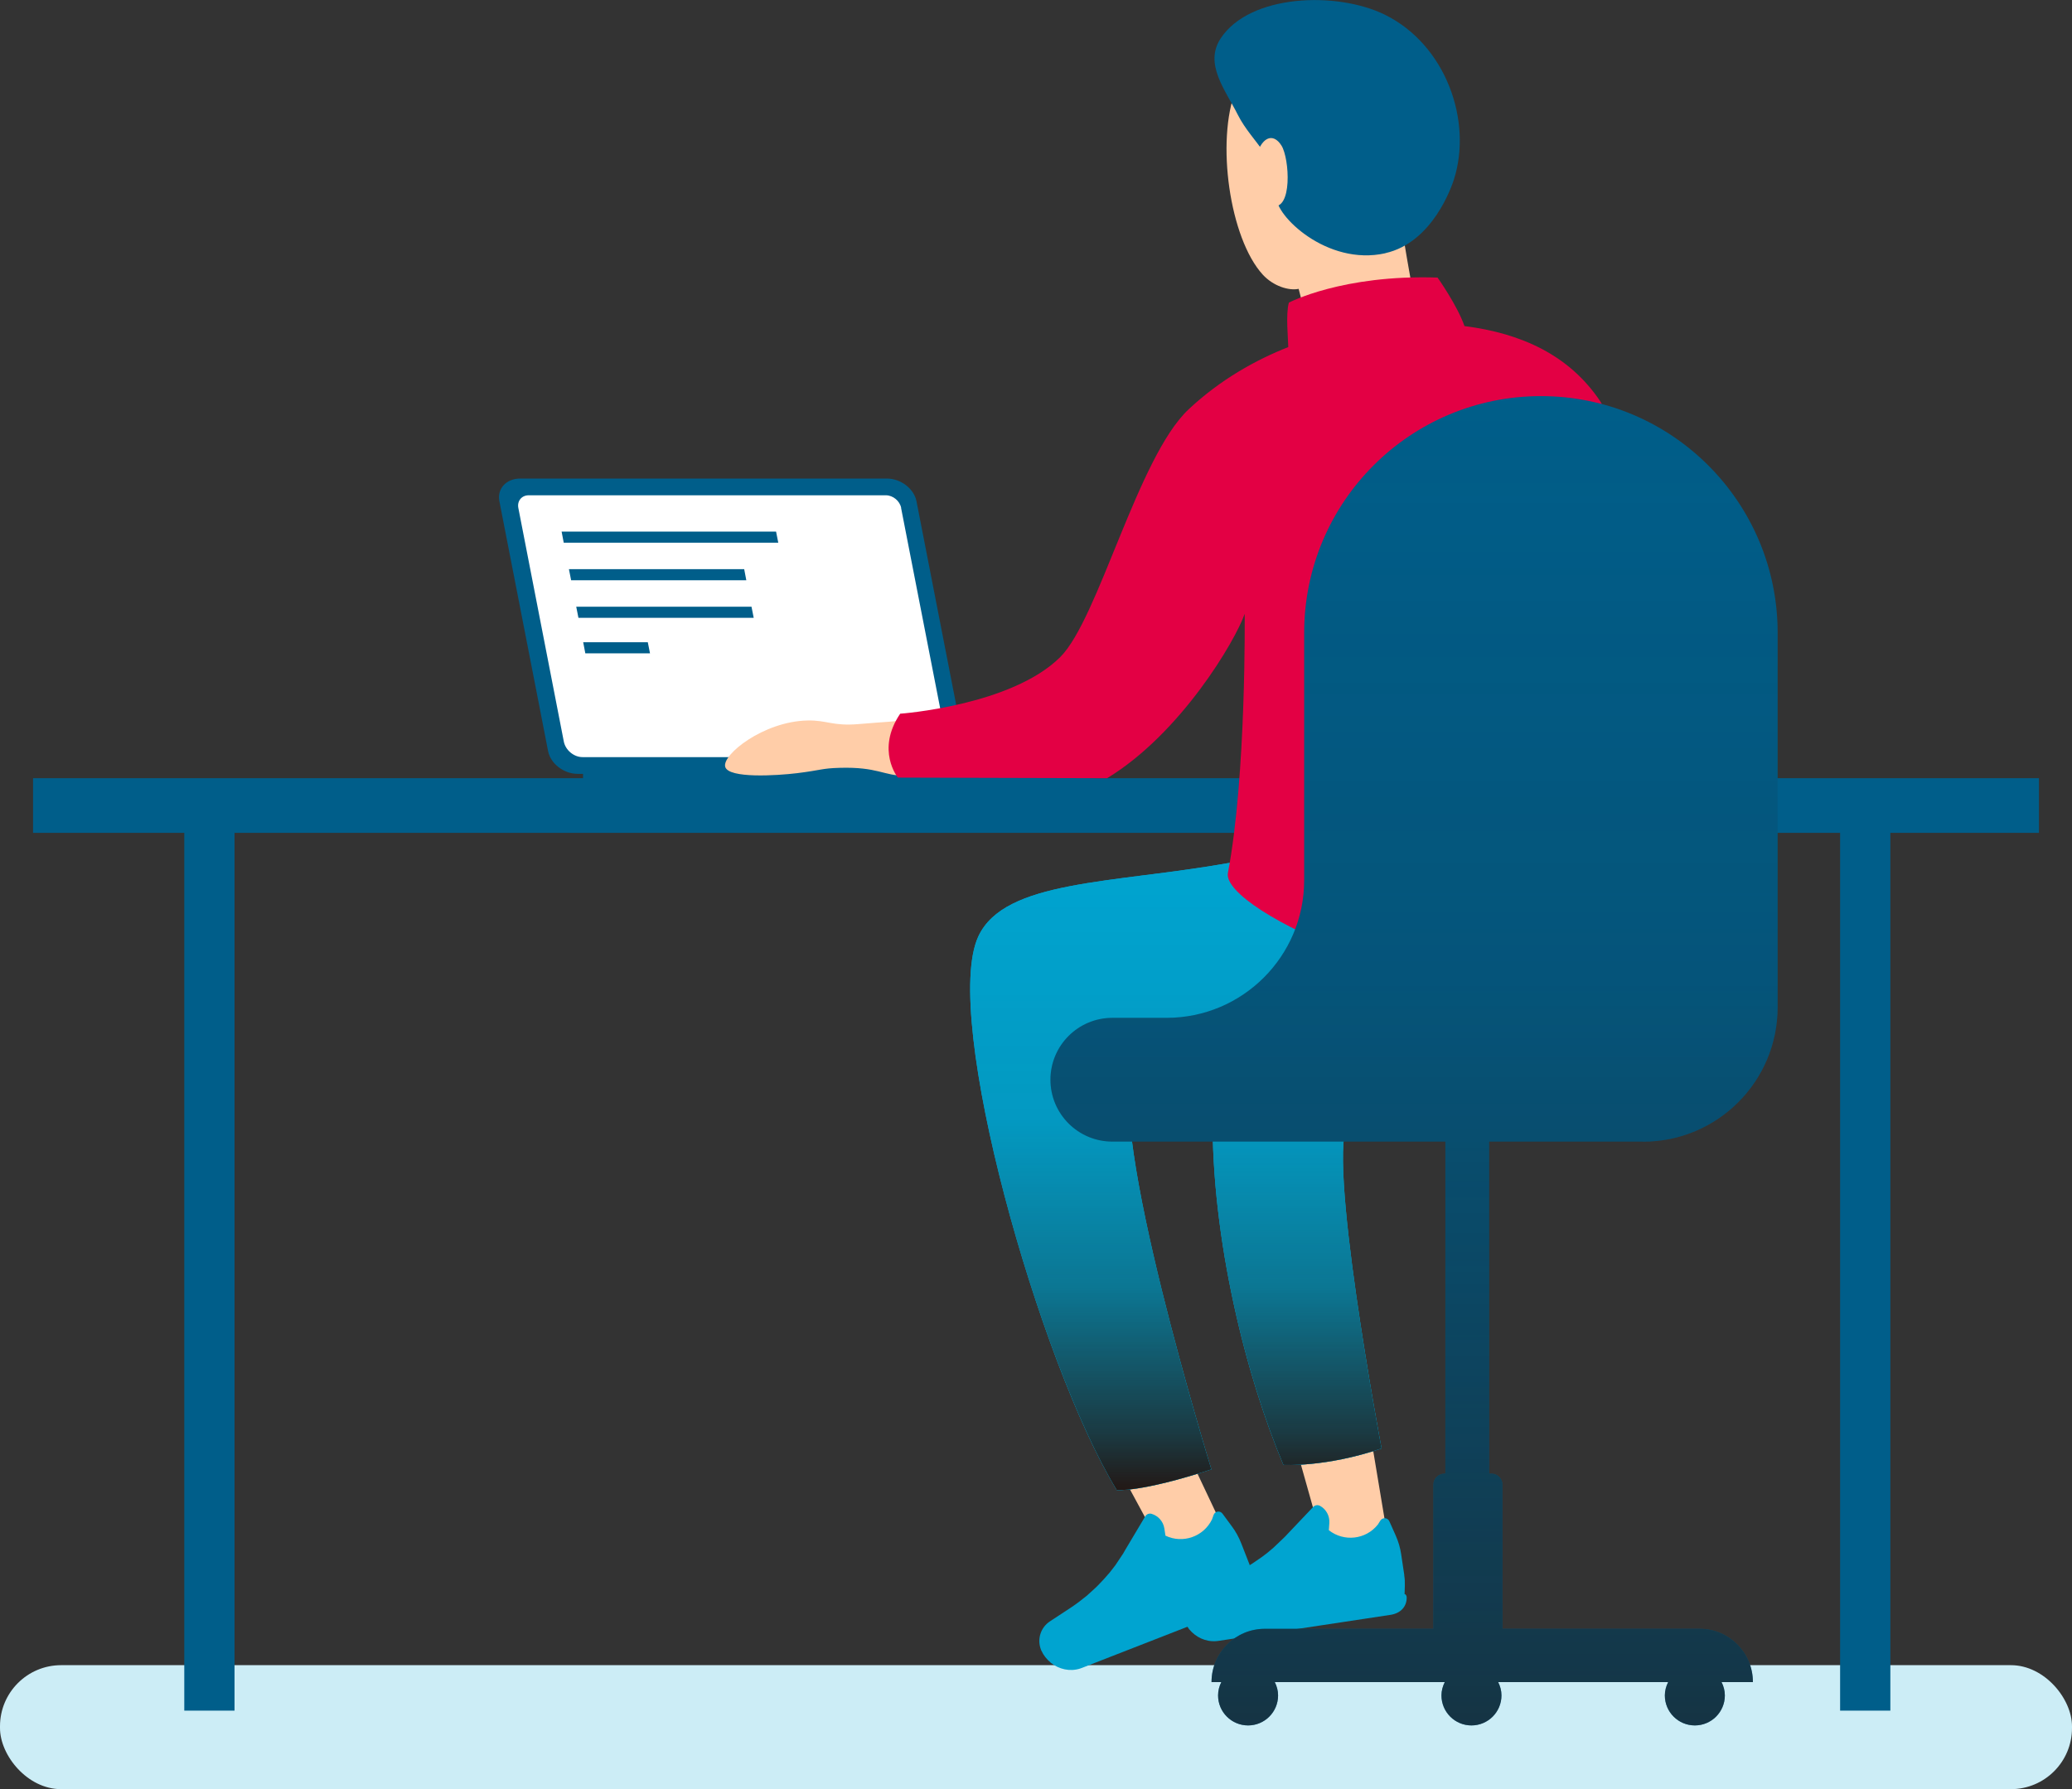 <?xml version="1.0" encoding="UTF-8"?>
<svg id="_レイヤー_2" data-name="レイヤー 2" xmlns="http://www.w3.org/2000/svg" xmlns:xlink="http://www.w3.org/1999/xlink" viewBox="0 0 243.76 210.54">
  <rect x="0" y="0" width="243.76" height="210.54" fill="#333333" stroke="none"/>
  <defs>
    <style>
      .cls-1 {
        fill: #005e8a;
      }

      .cls-2 {
        fill: #00a4d0;
      }

      .cls-3 {
        fill: #ffcda8;
      }

      .cls-4 {
        fill: url(#_新規グラデーションスウォッチ_1);
      }

      .cls-5 {
        fill: #e30044;
      }

      .cls-6 {
        fill: #fff;
      }

      .cls-7 {
        fill: #ccedf6;
      }

      .cls-8 {
        fill: url(#_名称未設定グラデーション_47);
      }
    </style>
    <linearGradient id="_新規グラデーションスウォッチ_1" data-name="新規グラデーションスウォッチ 1" x1="149.76" y1="175.35" x2="149.76" y2="101.55" gradientUnits="userSpaceOnUse">
      <stop offset="0" stop-color="#231815"/>
      <stop offset=".09" stop-color="#231815" stop-opacity=".76"/>
      <stop offset=".32" stop-color="#231815" stop-opacity=".33"/>
      <stop offset=".59" stop-color="#231815" stop-opacity=".08"/>
      <stop offset="1" stop-color="#231815" stop-opacity="0"/>
    </linearGradient>
    <linearGradient id="_名称未設定グラデーション_47" data-name="名称未設定グラデーション 47" x1="166.35" y1="203.04" x2="166.35" y2="46.61" gradientUnits="userSpaceOnUse">
      <stop offset="0" stop-color="#231815" stop-opacity=".6"/>
      <stop offset=".05" stop-color="#231815" stop-opacity=".55"/>
      <stop offset=".56" stop-color="#231815" stop-opacity=".14"/>
      <stop offset="1" stop-color="#231815" stop-opacity="0"/>
    </linearGradient>
  </defs>
  <g id="_レイヤー_1-2" data-name="レイヤー 1">
    <g>
      <rect class="cls-7" x="0" y="195.94" width="243.76" height="14.59" rx="7.19" ry="7.19"/>
      <g>
        <g>
          <g>
            <path class="cls-1" d="M104.34,56.31h-43.15c-1.63,0-2.73,1.2-2.44,2.67l4.69,24.06,1.04,5.35c.29,1.47,1.85,2.67,3.48,2.67h43.15c1.63,0,2.73-1.2,2.44-2.67l-1.04-5.35-4.69-24.06c-.29-1.47-1.85-2.67-3.48-2.67Z"/>
            <path class="cls-6" d="M106.02,59.77c-.16-.83-.97-1.49-1.8-1.49h-42.02c-.83,0-1.38.67-1.22,1.49.88,4.54,4.25,21.8,5.35,27.49.2,1.01,1.18,1.83,2.2,1.83h41.35c1.02,0,1.69-.82,1.49-1.83-1.11-5.68-4.47-22.94-5.36-27.48Z"/>
          </g>
          <polygon class="cls-1" points="91.56 63.86 66.32 63.86 66.07 62.55 91.3 62.55 91.56 63.86"/>
          <polygon class="cls-1" points="87.8 68.28 67.19 68.28 66.93 66.97 87.55 66.97 87.8 68.28"/>
          <polygon class="cls-1" points="88.67 72.7 68.05 72.7 67.79 71.39 88.41 71.39 88.67 72.7"/>
          <polygon class="cls-1" points="76.47 76.88 68.86 76.88 68.61 75.57 76.21 75.57 76.47 76.88"/>
        </g>
        <rect class="cls-1" x="68.59" y="89.8" width="59.66" height="2.77" rx=".67" ry=".67"/>
      </g>
      <polygon class="cls-1" points="239.87 91.57 3.89 91.57 3.89 98 21.68 98 21.68 201.29 27.59 201.29 27.59 98 216.48 98 216.48 201.29 222.39 201.29 222.39 98 239.87 98 239.87 91.57"/>
      <g>
        <path class="cls-3" d="M106.55,84.7c-1.31.23-2.25.22-5.51.5-3.1.27-3.76-.48-6.07-.42-5.16.12-10.07,4.04-9.65,5.46.4,1.38,6.05,1.03,8.44.74,2.86-.35,2.87-.57,5.01-.63,4.48-.13,5.17.93,7.7.94l.08-6.58Z"/>
        <g>
          <polygon class="cls-3" points="161.47 170.24 152.9 171.82 155.92 182.55 163.31 181.28 161.47 170.24"/>
          <path class="cls-2" d="M165.21,185.36l-.37-2.47c-.11-.76-.33-1.5-.64-2.2l-.65-1.46h0l-.1-.22c-.19-.44-.8-.49-1.06-.08l-.29.46c-1.41,1.78-3.99,2.07-5.77.67h0,0l.06-.86c.05-.83-.37-1.61-1.1-2.01-.26-.14-.58-.09-.79.12,0,0-3.08,3.25-3.13,3.3-.02.02-.09.1-.11.12-.05.05-.09.1-.14.14-.03.03-.06.06-.09.09,0,0,0,0-.01.01-.04.04-1.2,1.14-1.23,1.17-.02.02-.7.59-.74.62-.03.02-.06.05-.09.07-.05.04-.1.08-.15.11-.01.01-.03.02-.04.03-.11.08-.22.16-.33.25-.02.01-.04.03-.06.04-.05.04-.86.59-1.02.7-.02.01-.04.03-.06.04-.06.04-.22.14-.24.15-.06.04-.2.12-.21.13-.21.12-.66.38-.68.39-.07.04-.13.07-.2.11-.02,0-.03.02-.05.03-.07.04-.2.11-.2.11-.67.34-1.37.65-2.08.92l-2.81,1.06c-1.22.46-1.95,1.71-1.75,3v.03s.03.1.03.1c.13.6.39,1.14.74,1.61l.03.07h.02c.76.93,1.92,1.5,3.18,1.4.09,0,.18-.02.27-.03l20.22-3.06c1.16-.17,1.93-.93,1.92-2.05,0-.16-.09-.39-.25-.39l.03-1c.01-.4,0-.8-.07-1.19Z"/>
        </g>
        <g>
          <polygon class="cls-3" points="139.38 170.24 131.94 173.42 137.25 183.23 144.17 180.37 139.38 170.24"/>
          <path class="cls-2" d="M146.93,183.92l-.91-2.33c-.28-.71-.65-1.39-1.11-2l-.95-1.29h0s-.14-.19-.14-.19c-.29-.39-.89-.3-1.05.16l-.18.51c-.99,2.04-3.44,2.9-5.48,1.92h0l-.13-.85c-.13-.82-.72-1.49-1.51-1.72-.28-.08-.59.04-.74.3,0,0-2.29,3.85-2.33,3.91-.01.02-.07.12-.08.14-.03.06-.07.11-.1.17-.02.04-.04.07-.06.11,0,0,0,.01-.01.02-.03.05-.92,1.38-.94,1.41-.01.02-.56.73-.59.76-.02.03-.05.06-.07.09-.04.05-.08.1-.12.14-.01.01-.02.03-.04.04-.09.1-.18.21-.27.31-.02.02-.03.04-.05.06-.04.05-.7.77-.84.9-.02.02-.03.03-.05.05-.05.05-.19.18-.2.2-.05.05-.17.17-.18.17-.18.17-.56.52-.58.53-.06.05-.11.1-.17.15-.01.01-.03.02-.04.04-.06.05-.17.15-.17.15-.58.48-1.19.94-1.82,1.36l-2.51,1.65c-1.09.72-1.52,2.1-1.05,3.31v.03s.05.09.05.09c.25.56.63,1.03,1.08,1.4l.04.06h.02c.95.74,2.21,1.04,3.41.66.08-.03.17-.06.25-.09l19.05-7.43c1.09-.43,1.68-1.34,1.43-2.42-.04-.16-.17-.36-.33-.33l-.19-.99c-.07-.39-.19-.78-.33-1.15Z"/>
        </g>
        <path class="cls-2" d="M185.07,112.55c1.61,5.57-3.39,13.01-8.93,16.37-7.46,4.52-17.44,3.09-17.44,3.09-2.85,3.06,3.83,38.43,3.83,38.43-6.61,2.25-11.54,1.93-11.54,1.93-4.36-10.34-8.49-26.55-8.33-41.21.05-4.69.42-7.33.42-7.33-2.8.37-9.71,1.56-9.71,1.56-3.38,7.03,9.14,47.51,9.14,47.51-8.37,2.74-11.13,2.43-11.13,2.43-9.14-15.02-20.65-55.7-16.29-65.13,3.1-6.69,15.78-6.21,29.58-8.67l40.4,11.01Z"/>
        <path class="cls-2" d="M185.07,112.55c1.61,5.57-3.39,13.01-8.93,16.37-7.46,4.52-17.44,3.09-17.44,3.09-2.85,3.06,3.83,38.43,3.83,38.43-6.61,2.25-11.54,1.93-11.54,1.93-4.36-10.34-8.49-26.55-8.33-41.21.05-4.69.42-7.33.42-7.33-2.8.37-9.71,1.56-9.71,1.56-3.38,7.03,9.14,47.51,9.14,47.51-8.37,2.74-11.13,2.43-11.13,2.43-9.14-15.02-20.65-55.7-16.29-65.13,3.1-6.69,15.78-6.21,29.58-8.67l40.4,11.01Z"/>
        <path class="cls-4" d="M185.07,112.55c1.61,5.57-3.39,13.01-8.93,16.37-7.46,4.52-17.44,3.09-17.44,3.09-2.85,3.06,3.83,38.43,3.83,38.43-6.61,2.25-11.54,1.93-11.54,1.93-4.36-10.34-8.49-26.55-8.33-41.21.05-4.69.42-7.33.42-7.33-2.8.37-9.71,1.56-9.71,1.56-3.38,7.03,9.14,47.51,9.14,47.51-8.37,2.74-11.13,2.43-11.13,2.43-9.14-15.02-20.65-55.7-16.29-65.13,3.1-6.69,15.78-6.21,29.58-8.67l40.4,11.01Z"/>
        <path class="cls-3" d="M164.71,25.6s1.53,9.23,2.02,11.4l-12.69,2.06c-.25-1.16-1.26-5.07-1.26-5.07-1.16.24-2.98-.32-4.22-1.67-3.9-4.26-5.53-15.72-3.17-21.77,1.44-3.69,10.52-4.54,14.66-.53,1.27,1.22,1.63,2.83,4.64,15.58Z"/>
        <path class="cls-1" d="M162.97,29.79c5.59-1.25,7.82-7.88,8.07-8.65,2.22-6.91-.95-15.88-8.12-19.41-5.63-2.77-15.86-2.44-19.31,2.78-1.98,3,.53,6.05,2.02,9.01,1.69,3.35,5.02,5.26,4.55,9.63-.23,2.13,5.91,8.19,12.79,6.65Z"/>
        <path class="cls-5" d="M105.92,83.98s13.06-.94,18.81-6.66c4.5-4.47,9.11-23.51,15.09-29.14,3.78-3.55,7.97-5.85,11.74-7.34-.01-.91-.32-3.87.07-5.23,0,0,6.3-3.32,17.49-2.95,0,0,2.3,3.23,3.17,5.71,6.8.86,12.37,3.49,15.95,8.82,4.26,6.34-.73,67.45-2.95,68.08-14.55,4.16-41.67-8.09-40.83-12.55,2.18-11.54,1.97-30.49,1.97-30.49-1.08,3.13-7.5,14.07-16.18,19.34l-24.62-.07s-2.63-3.24.28-7.53Z"/>
        <path class="cls-1" d="M193.3,134.34c8.74,0,15.83-7.09,15.83-15.83v-44.05c0-15.38-12.47-27.85-27.85-27.85s-27.85,12.47-27.85,27.85v29.12c0,8.94-7.25,16.19-16.19,16.19h-6.38c-4.02,0-7.28,3.26-7.28,7.28s3.26,7.28,7.28,7.28h39.18v39.07h-.1c-.72,0-1.31.58-1.31,1.31v16.95h-19.83c-3.46,0-6.27,2.81-6.27,6.27h1.15c-.24.48-.38,1.01-.38,1.57,0,1.95,1.58,3.53,3.53,3.53s3.53-1.58,3.53-3.53c0-.57-.15-1.1-.39-1.57h20c-.24.48-.39,1.01-.39,1.57,0,1.95,1.58,3.53,3.53,3.53s3.53-1.58,3.53-3.53c0-.57-.15-1.1-.39-1.57h20c-.24.48-.39,1.01-.39,1.57,0,1.95,1.58,3.53,3.53,3.53s3.53-1.58,3.53-3.53c0-.57-.15-1.1-.39-1.57h3.69c0-3.46-2.81-6.27-6.27-6.27h-23.19v-16.95c0-.72-.58-1.31-1.31-1.31h-.26v-39.07h18.08Z"/>
        <path class="cls-8" d="M193.3,134.34c8.74,0,15.83-7.09,15.83-15.83v-44.05c0-15.38-12.47-27.85-27.85-27.85s-27.85,12.47-27.85,27.85v29.12c0,8.94-7.25,16.19-16.19,16.19h-6.38c-4.02,0-7.28,3.26-7.28,7.28s3.26,7.28,7.28,7.28h39.18v39.07h-.1c-.72,0-1.31.58-1.31,1.31v16.95h-19.83c-3.46,0-6.27,2.81-6.27,6.27h1.15c-.24.48-.38,1.01-.38,1.57,0,1.95,1.58,3.53,3.53,3.53s3.53-1.58,3.53-3.53c0-.57-.15-1.1-.39-1.57h20c-.24.48-.39,1.01-.39,1.57,0,1.95,1.58,3.53,3.53,3.53s3.53-1.58,3.53-3.53c0-.57-.15-1.1-.39-1.57h20c-.24.48-.39,1.01-.39,1.57,0,1.95,1.58,3.53,3.53,3.53s3.53-1.58,3.53-3.53c0-.57-.15-1.1-.39-1.57h3.69c0-3.46-2.81-6.27-6.27-6.27h-23.19v-16.95c0-.72-.58-1.31-1.31-1.31h-.26v-39.07h18.08Z"/>
        <path class="cls-3" d="M147.61,18.96c.71-2.94,2.16-3.4,3.15-1.83.95,1.52,1.32,7.71-1.12,7.1-2.44-.61-2.03-5.28-2.03-5.28Z"/>
      </g>
    </g>
  </g>
</svg>